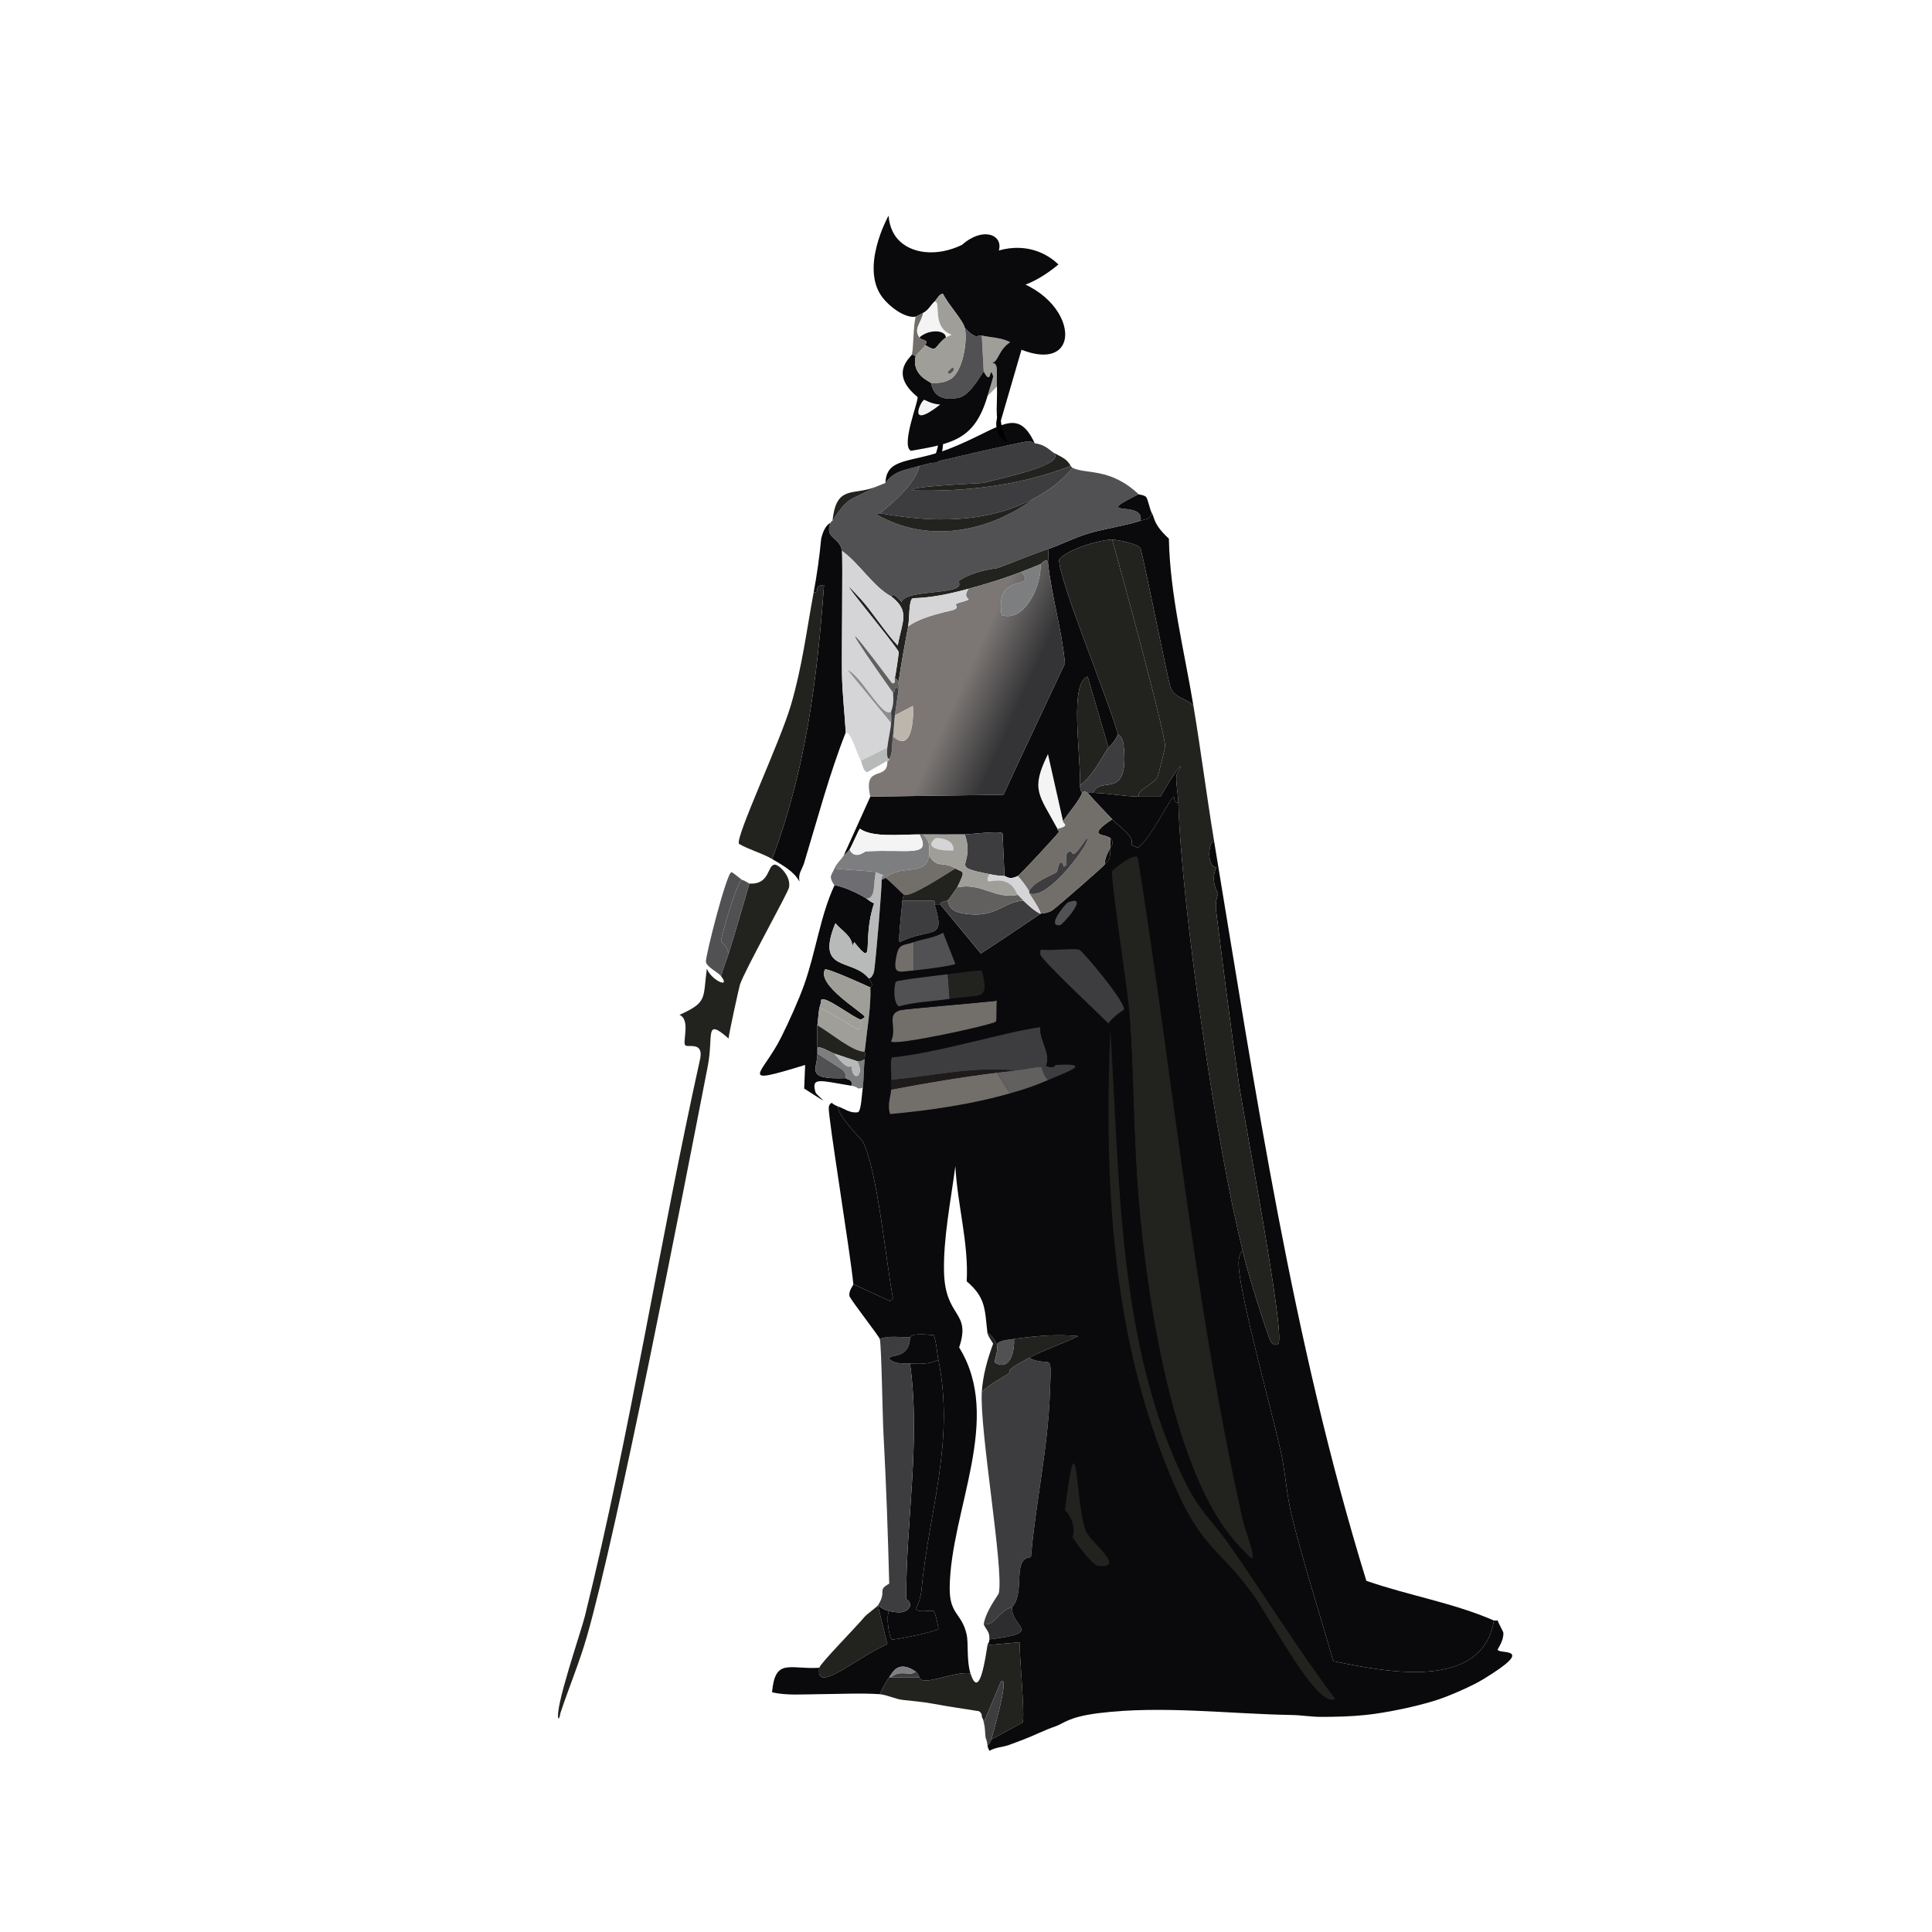 <?xml version="1.0" encoding="iso-8859-1"?>
<!-- Generator: Adobe Illustrator 28.0.0, SVG Export Plug-In . SVG Version: 6.00 Build 0)  -->
<svg version="1.1" id="Layer_1" xmlns="http://www.w3.org/2000/svg" xmlns:xlink="http://www.w3.org/1999/xlink" x="0px" y="0px"
	 viewBox="0 0 360 360" style="enable-background:new 0 0 360 360;" xml:space="preserve">
<g>
	<path d="M175.018,79.588c1.733,3.255,0.079,7.692-2.978,9.54C174.027,86.169,175.253,83.203,175.018,79.588L175.018,79.588z"/>
</g>
<g>
	<g id="Background_00000098909432391515885710000018414677467758076328_" style="display:none;">
		<path style="display:inline;fill:#D5D5D7;" d="M360.056-0.5c0,180.278,0,180.278,0,360.556c-180.278,0-180.278,0-360.556,0
			c0-180.278,0-180.278,0-360.556C179.778-0.5,179.778-0.5,360.056-0.5z"/>
		<path style="display:inline;fill:#D5D5D7;" d="M279.072,301.959c-0.257-0.027-0.59,0.05-0.704,0
			c-7.586-3.305-15.92-4.663-23.767-7.394c-13.813-44.778-20.691-91.488-28.345-137.673c-1.397-8.431-2.469-16.921-3.873-25.352
			c-1.719-10.321-4.378-20.79-4.577-31.161c-2.979-2.767-2.601-3.833-3.169-4.753c-0.345-0.559-0.749-2.619-1.056-2.993
			c-0.323-0.394-1.354-0.477-1.408-0.528c-5.302-5.007-9.813-3.692-12.324-4.929c-0.176-0.176-0.176-0.176-0.352-0.352
			c-0.677-1.398-1.967-1.767-3.169-2.465c-0.7-0.406-1.442-1.476-3.521-1.761c-3.35-7.129-6.436-2.661-16.021,1.056
			c-6.888,2.672-11.64,1.483-11.796,6.338c-0.585,0.261-1.165,0.457-1.761,0.704c-4.175,1.729-7.409-0.476-8.098,6.338
			c-0.013,0.021-0.089-0.112-0.352,0.352c-0.086,0.151-1.14,0.33-1.761,2.993c-0.317,3.361-0.79,6.716-1.408,10.035
			c-1.335,7.168-2.124,13.791-4.225,20.95c-2.083,7.099-10.439,24.714-9.683,25.88c1.841,1.07,4.389,1.765,6.162,2.817
			c1.887,1.12,4.122,2.315,5.106,4.225c-0.288-1.585,0.483-2.216,0.88-3.521c7.697,2.786,2.873,5.377-2.817,4.577
			c0.382-2.175-1.955-4.225-2.641-4.225c-1.468-0.001-0.825,3.772-4.753,3.521c-0.187-0.012-0.45-0.378-1.408-0.704
			c-0.113-0.039-1.705-1.429-1.937-1.408c-0.904,0.079-4.913,15.861-4.753,16.725c0.18,0.975,2.23,1.884,2.817,2.641
			c1.922,2.479-1.91,0.719-2.641-1.408c-0.773,5.567,0.22,6.225-5.106,8.627c2.072,0.855,0.566,4.936,1.056,5.634
			c0.396,0.564,3.408-0.782,2.817,2.465c-7.649,34.49-12.993,69.573-21.478,103.871c-0.756,3.055-5.809,17.586-4.929,19.19
			c1.262,2.301,6.407,1.397,6.69,4.401c-18.411-2.299-33.421-1.59-26.056-25.352c0.078-0.251,1.488-1.211,1.761-2.113
			c0.157-0.519-0.156-1.591,0-2.113c0.068-0.226,1.358-1.602,2.113-4.225c0.685-2.38,0.449-4.386,0.704-5.282
			c0.039-0.137,1.013-1.038,1.408-2.465c0.097-0.349,0.241-3.118,0.704-4.929c0.203-0.791,1.375-2.327,1.408-2.465
			c0.415-1.728,0.328-4.228,0.704-5.986c0.05-0.231,1.012-1.54,1.056-1.761c0.32-1.584-0.079-4.818,0-5.282
			c0.046-0.27,1.372-2.219,1.408-2.465c1.007-6.853-0.015-14.092,2.465-20.422c-1.315-2.028-0.01-3.33,0-3.521
			c0.198-3.906-1.438-8.246,0.352-11.972c-0.587-2.783-0.824-10.843-0.704-13.732c0.06-1.457,1.05-3.002,1.056-3.169
			c0.525-13.277,1.605-26.983,0.704-40.492c1.307-4.375-0.688-9.322,1.408-13.732c0.176-17.957,0.176-17.957,0.352-35.915
			c0.528-2.289,0.528-2.289,1.056-4.577c-1.721-3.015,0.553-5.773,1.056-8.803c0.016-0.096-0.72-0.608-0.704-0.704
			c0.103-0.627,2.277-5.8,2.465-7.746c0.108-1.117-2.033-6.655,2.113-13.38c-0.964-3.805,1.178-5.418,1.408-6.338
			c0.461-1.839-0.497-3.856,2.113-7.042c0.383-3.969,0.863-8.283,2.817-11.619c-1.218-4.245,2.743-3.7,2.817-9.155
			c3.194-2.189,4.144-7.446,4.929-8.803c0.29-0.501,1.367-1.18,1.761-1.761c0.142-0.209-0.141-1.217,0-1.408
			c0.303-0.411,7.16-6.561,7.57-6.866c0.591-0.439,1.687-0.301,1.761-0.352c0.633-0.441,0.869-1.669,3.521-3.169
			c0.247-0.14,1.153,0.14,1.408,0c4.405-2.411,10.802-5.934,15.493-7.394c0.972-0.303,3.035-0.127,3.873-0.352
			c1.775-0.477,3.329-1.717,3.521-1.761c1.721-0.393,5.049,1.432,4.577-1.056c8.735-1.132,16.829-0.563,25.704,0.352
			c5.448,2.855,11.414,4.349,17.253,5.986c12.952,5.58,17.831,11.029,26.584,21.655c0.352,1.584,0.352,1.584,0.704,3.169
			c2.465,2.465,2.465,2.465,4.929,4.929c-0.82,4.429,2.705,3.45,1.408,7.746c4.321,3.214,4.218,10.202,4.929,12.324
			c1.218,3.633,2.932,5.536,3.169,6.338c0.211,0.714-0.47,1.003-0.352,1.408c0.159,0.549,1.032,1.324,1.056,1.408
			c0.055,0.187-0.404,1.153,0.352,3.873c0.048,0.173,0.931,0.249,1.056,0.704c0.443,1.604,0.622,9.179,3.521,15.141
			c-1.022,2.877,0.19,5.716,0.352,8.451c0.019,0.318-0.843,4.057-0.704,6.338c0.12,1.976,1.814,6.124,0.704,11.267
			c2.432,21.649,2.261,44.212,2.113,66.548c1.294,9.673,1.383,19.545,2.465,29.225c1.859,16.635,5.013,33.003,8.803,49.295
			c0.786,2.659,5.523,12.998,5.634,13.732c0.306,2.034-1.813,8.329,1.937,5.106c4.247,9.19-0.747,6.886-0.528,8.627
			c0.139,1.105,2.834,1.167,3.169,1.761C279.464,300.445,279.053,301.88,279.072,301.959z"/>
		<path style="display:inline;fill:#D5D5D7;" d="M135.765,193.51c0.151,2.294,6.068,4.387,6.514,4.225
			c0.339-0.123,2.059-4.725,3.345-4.577c-3.538,7.16-8.642,9.281,4.401,5.282c-0.088,2.201-0.088,2.201-0.176,4.401
			c6.23,4.035,2.3,1.348,2.113,0.704c-0.86-2.957,0.824-2.17,6.69-1.232c1.482,0.237,0.865,0.782,2.113,0.352
			c-0.17,1.193-0.282,4.288-0.88,4.577c-1.5,0.259-2.692-0.745-3.697-1.056c-0.383-0.118-0.928-0.427-1.232-0.704
			c-0.346,0.291-0.481,0.402-0.528,0.88c-0.162,1.654,4.069,27.328,4.577,32.922c0.027,0.292-0.936,1.134-0.704,2.289
			c0.72,1.314,5.518,7.45,5.634,7.922c0.327,1.329,0.493,14.065,0.704,17.957c-1.36,1.768-0.286,5.358-0.704,6.866
			c-0.233,0.84-1.724,1.642-1.761,1.761c-0.274,0.892,0.18,16.577,0.352,18.662c0.06,0.72,3.133,0.404-1.408,6.514
			c-1.732,2.076-8.331,8.751-8.451,9.507c-5.558,0.351-8.237-1.901-8.803,4.577c-0.293,0.276-2.163,1.047-2.289,1.056
			c-12.416,0.921-24.665,3.085-37.147,2.817c1.568-4.755,3.547-9.441,4.929-14.26c5.804-20.236,17.763-81.796,22.535-106.336
			C132.998,192.925,131.208,189.529,135.765,193.51z"/>
		<path style="display:inline;fill:#B8B9B9;" d="M163.933,315.691c1.265,0.1,2.907,0.9,4.225,1.056
			c0.567,3.327,7.492,5.493,10.387,5.986c1.757,0.299,4.107-0.822,5.106,1.056c0.021,0.148,0.223,0.349,0.352,1.408
			c0.092,0.754,0.328,0.821,0.352,1.056c0.245,2.394-3.552,4.454,8.627,5.986c10.944,1.377,34.646,0.216,45.07-3.521
			c1.571-0.563,16.336-7.422,16.373-9.155c3.925-0.41,9.622-1.593,13.38-2.817c-7.595,11.149-28.783,21.067-41.725,22.887
			c-14.986,2.108-63.187,1.086-77.815-2.113c-6.393-1.398-16.27-6.191-21.478-10.211c-10.256-7.917,3.171-3.352,16.901-6.69
			c2.376-0.578,8.266-2.906,8.627-4.929C155.784,315.669,160.792,315.444,163.933,315.691z"/>
		<path style="display:inline;fill:#F5F4F4;" d="M160.412,141.751c0.25,0.483,0.416,2.097,1.232,2.113
			c1.849-1.056,1.849-1.056,3.697-2.113c0.193,4.005-4.612,0.443-3.169,6.69c-2.465,5.458-2.465,5.458-4.929,10.915
			c-0.486,0.808-1.408,1.575-1.761,2.465c-0.535,1.349-1.176,1.377,0,3.169c-2.632,5.64-3.474,12.417-5.634,18.486
			c-1.064,2.991-2.804,6.807-4.225,9.683c-1.286-0.147-3.006,4.455-3.345,4.577c-0.446,0.162-6.363-1.932-6.514-4.225
			c-0.034-0.512,1.952-9.548,2.113-10.035c0.891-2.706,8.979-17.133,9.155-18.133c5.69,0.8,10.514-1.791,2.817-4.577
			c2.477-8.139,4.628-16.358,7.746-24.295C158.671,136.614,159.403,139.806,160.412,141.751z"/>
		<linearGradient id="SVGID_1_" gradientUnits="userSpaceOnUse" x1="214.687" y1="291.486" x2="215.396" y2="303.437">
			<stop  offset="0" style="stop-color:#EEEEEF"/>
			<stop  offset="1" style="stop-color:#CECDCB"/>
		</linearGradient>
		<path style="display:inline;fill:url(#SVGID_1_);" d="M199.848,286.466c0.978,1.369,3.235,4.622,4.577,5.282
			c0.04,0.019-0.003,0.315,0.528,0.704c5.884-1.255,12.524-1.136,17.957-3.169c5.907,5.472,10.807,11.733,14.612,18.838
			c-2.675-0.82-7.577,0.737-11.443,0.88c-6.586,0.244-12.357-1.058-17.253,0c-2.354-2.506,0.615,0.922-2.113,0.352
			c-0.012-1.233-5.408,0.512-7.042-0.704c-2.847,2.565-1.293-0.73-3.697,0.528c-1.232-3.169-1.232-3.169-2.465-6.338
			c1.027-6.903,2.044-13.813,3.697-20.598C197.421,282.112,198.761,284.944,199.848,286.466z"/>
		<path style="display:inline;fill:#F5F4F4;" d="M184.003,248.439c0.039,0.335,0.751,1.474,1.056,1.937
			c-1.069,2.88-1.916,5.896-2.113,8.979c-0.45,7.045,4.135,33.027,3.169,37.499c-0.081,0.374-2.437,3.296-2.817,5.81
			c0.542,1.217,1.12,1.293,1.056,2.817c-0.031,0.748-0.328,0.776-0.352,1.056c-0.361,2.183-1.485,10.509-3.169,5.282
			c-0.747-2.319-0.361-5.67-0.704-7.218c-0.905-4.086-3.236-3.686-3.169-8.803c0.189-14.429,10.003-31.457,1.761-44.717
			c2.306-6.873-2.616-5.393-2.817-14.084c-0.147-6.374,1.291-13.384,2.113-19.718c0.367,7.15,2.508,14.403,2.113,21.478
			C183.738,241.824,183.477,243.976,184.003,248.439z"/>
		<path style="display:inline;fill:#A09E98;" d="M254.425,319.564c-0.037,1.733-14.802,8.591-16.373,9.155
			c-10.423,3.737-34.126,4.898-45.07,3.521c-12.179-1.532-8.382-3.592-8.627-5.986c1.018-0.649,2.648-0.747,3.521-1.056
			c14.296,5.649,45.12,5.35,57.745-4.401c-0.44-0.264-0.44-0.264-0.88-0.528c0.792-0.176,0.792-0.176,1.584-0.352
			C249.064,319.903,251.698,319.849,254.425,319.564z"/>
		<path style="display:inline;fill:#7D7E7F;" d="M239.636,320.621c9.222,0.091-10.065,5.671-17.077,6.338
			c-6.347,0.604-26.984,0.57-31.866-2.817c2.03-0.772,3.898-1.753,5.986-2.465c2.779,0.985-0.248,0.516,1.937,2.113
			c10.211,0.352,10.211,0.352,20.422,0.704c0-0.352,0-0.352,0-0.704c1.056,0,1.056,0,2.113,0c2.866-3.218,14.25,0.479,17.429-2.817
			C238.635,320.97,238.277,320.607,239.636,320.621z"/>
		<path style="display:inline;fill:#515154;" d="M204.778,319.212c-0.197,2.311,7.584,0.542,13.204,1.761
			c6.614-2.004,6.319,0.638,6.69,0.704c0.74,0.131,11.474-0.599,13.908-0.704c-3.179,3.296-14.563-0.401-17.429,2.817
			c-1.056,0-1.056,0-2.113,0c0,0.352,0,0.352,0,0.704c-10.211-0.352-10.211-0.352-20.422-0.704
			c-2.185-1.597,0.843-1.127-1.937-2.113C198.219,321.152,199.032,319.922,204.778,319.212z"/>
		<path style="display:inline;fill:#8C8D8E;" d="M246.326,319.916c-0.792,0.176-0.792,0.176-1.584,0.352
			c0.44,0.264,0.44,0.264,0.88,0.528c-12.626,9.752-43.45,10.05-57.745,4.401c0.911-0.323,1.906-0.71,2.817-1.056
			c4.881,3.386,25.519,3.421,31.866,2.817c7.012-0.667,26.299-6.247,17.077-6.338c0.528-0.528,0.528-0.528,1.056-1.056
			C242.575,319.596,244.381,319.926,246.326,319.916z"/>
		<path style="display:inline;fill:#3D3D40;" d="M240.693,319.564c-0.528,0.528-0.528,0.528-1.056,1.056
			c-1.359-0.013-1.001,0.35-1.056,0.352c-2.435,0.105-13.169,0.835-13.908,0.704c-0.371-0.066-0.076-2.708-6.69-0.704
			c-5.62-1.218-13.401,0.55-13.204-1.761C216.503,317.763,228.933,319.363,240.693,319.564z"/>
		<path style="display:inline;fill:#F5F4F4;" d="M163.581,299.142c-0.192,0.296-2.088,1.661-2.465,2.113
			c4.541-6.11,1.468-5.794,1.408-6.514c-0.172-2.085-0.626-17.77-0.352-18.662c0.037-0.119,1.528-0.921,1.761-1.761
			c0.418-1.509-0.655-5.098,0.704-6.866c0.499,9.201,0.816,18.428,1.056,27.64C163.338,296.404,165.377,296.373,163.581,299.142z"/>
		<path style="display:inline;fill:#A09E98;" d="M173.792,317.452c0.136,1.728,8.223,3.696,9.155,2.465
			c0.409,0.688,0.319,0.959,0.352,1.056c0.285,0.844,0.231,1.977,0.352,2.817c-0.998-1.878-3.348-0.757-5.106-1.056
			c-2.895-0.493-9.82-2.659-10.387-5.986C170.064,316.974,171.892,317.093,173.792,317.452z"/>
		<path style="display:inline;fill:#8C8D8E;" d="M182.947,319.916c-0.932,1.231-9.018-0.737-9.155-2.465
			c2.86,0.54,5.754,0.94,8.627,1.408C183.125,319.337,182.905,319.846,182.947,319.916z"/>
		<path style="display:inline;fill:#726F6B;" d="M226.08,323.085c0.16-0.075,3.37-0.091,3.521,0
			C232.175,324.64,222.267,324.866,226.08,323.085z"/>
	</g>
	<g>
		<path style="fill:#22231F;" d="M147.032,165.342c-0.176,1-8.264,15.428-9.155,18.133c-0.16,0.487-2.146,9.523-2.113,10.035
			c-4.557-3.981-2.767-0.585-3.873,5.106c-4.771,24.54-16.731,86.1-22.535,106.336c-1.382,4.819-3.362,9.505-4.929,14.26
			c-0.103,0.313-0.035,0.666-0.352,1.056c-0.88-1.604,4.174-16.135,4.929-19.19c8.486-34.298,13.829-69.381,21.478-103.871
			c0.591-3.247-2.421-1.901-2.817-2.465c-0.49-0.698,1.016-4.779-1.056-5.634c5.325-2.401,4.333-3.06,5.106-8.627
			c0.731,2.128,4.563,3.887,2.641,1.408c0.382-1.436,0.96-2.816,1.408-4.225c1.371-4.314,2.61-8.681,3.873-13.028
			c3.929,0.251,3.285-3.522,4.753-3.521C145.078,161.117,147.415,163.167,147.032,165.342z"/>
		<g>
			<g>
				<path style="fill:#0A0A0C;" d="M165.694,300.198c1.352,0.263,3.081,0.652,3.873-0.88c0.176-0.976-0.704-1.259-0.704-1.408
					c-0.059-14.585,2.722-29.243,0.704-43.837c1.781,0.093,3.631,0.171,5.282-0.704c3.121,15.357-1.826,28.424-3.169,43.133
					c-0.063,0.693-0.513,2.57-1.056,3.169c0.334,1.022,2.811,0.252,3.345,0.528c0.278,0.144,0.968,3.123,0.88,3.345
					c-0.163,0.411-8.219,2.108-8.627,1.937C165.633,305.231,165.05,300.975,165.694,300.198z"/>
				<path style="fill:#3D3D40;" d="M169.567,249.143c-0.076,4.29-3.908,3.06-3.873,4.049c1.11,1.075,2.532,0.81,3.873,0.88
					c2.018,14.594-0.763,29.252-0.704,43.837c0.001,0.149,0.88,0.433,0.704,1.408c-0.792,1.533-2.521,1.143-3.873,0.88
					c-1.335-0.259-2.042-1.157-2.113-1.056c1.796-2.769-0.243-2.738,2.113-4.049c-0.24-9.212-0.557-18.439-1.056-27.64
					c-0.211-3.892-0.377-16.628-0.704-17.957C165.604,248.816,167.735,249.232,169.567,249.143z"/>
				<path style="fill:#0A0A0C;" d="M156.187,206.186c-0.22,1.649,4.388,6.149,4.577,6.514c2.717,5.227,4.346,22.555,5.634,29.225
					c-0.264,0.264-0.264,0.264-0.528,0.528c-3.433-1.584-3.433-1.584-6.866-3.169c-0.508-5.594-4.739-31.268-4.577-32.922
					c0.047-0.479,0.182-0.589,0.528-0.88C155.259,205.759,155.805,206.068,156.187,206.186z"/>
				<path style="fill:#22231F;" d="M152.666,310.762c0.12-0.755,6.719-7.431,8.451-9.507c0.377-0.452,2.273-1.817,2.465-2.113
					c0.88,3.609,0.88,3.609,1.761,7.218C159.48,308.936,151.868,315.799,152.666,310.762z"/>
				<path style="fill:#0A0A0C;" d="M174.849,253.368c-1.651,0.876-3.501,0.797-5.282,0.704c-1.341-0.07-2.763,0.195-3.873-0.88
					c-0.035-0.99,3.797,0.241,3.873-4.049c0.233-0.011-0.196-0.847,4.401-0.352C174.558,250.268,174.536,251.828,174.849,253.368z"
					/>
				<g>
					<path style="fill:#3D3D40;" d="M191.75,253.016c4.269,2.094,4.21-2.007,3.873,6.866c-0.385,10.142-2.654,20.187-3.521,30.281
						c-3.641,0.188-0.94,6.445-3.521,9.331c-2.382,0.481-3.194,3.566-5.282,3.169c0.38-2.514,2.736-5.435,2.817-5.81
						c0.966-4.472-3.619-30.454-3.169-37.499c1.612-1.585,4.086-2.736,5.106-3.521C188.585,255.423,186.502,255.809,191.75,253.016z
						"/>
					<path style="fill:#22231F;" d="M185.764,250.551c0.261,1.522-0.536,2.612-0.352,3.345c2.767,1.739,3.723-2.273,3.521-4.401
						c3.927-0.552,7.998-0.933,11.972-0.528c-3.004,1.485-6.186,2.47-9.155,4.049c-5.248,2.793-3.164,2.407-3.697,2.817
						c-1.02,0.785-3.493,1.936-5.106,3.521c0.197-3.083,1.044-6.099,2.113-8.979c-0.305-0.463-1.017-1.602-1.056-1.937
						C184.566,248.298,185.741,250.416,185.764,250.551z"/>
					<path style="fill:#2D2D2F;" d="M188.581,299.494c-0.204,3.816,6.166,4.676-4.225,5.986c0.064-1.524-0.514-1.6-1.056-2.817
						C185.387,303.06,186.198,299.975,188.581,299.494z"/>
					<g>
						<path style="fill:#22231F;" d="M184.708,324.142c0.195-0.677,3.625-12.556,1.761-10.739c-1.584,3.785-1.584,3.785-3.169,7.57
							c-0.033-0.097,0.057-0.369-0.352-1.056c-0.042-0.07,0.178-0.58-0.528-1.056c-2.873-0.468-5.767-0.868-8.627-1.408
							c-1.9-0.359-3.729-0.478-5.634-0.704c-1.318-0.157-2.96-0.957-4.225-1.056c0.531-1.109,1.032-2.163,1.761-3.169
							c0.176,0,0.176,0,0.352,0c2.641,0,2.641,0,5.282,0c0.384,1.898,6.591-1.234,9.507-0.704c1.684,5.228,2.808-3.098,3.169-5.282
							c2.993-0.264,2.993-0.264,5.986-0.528c-0.066,2.225,1.082,14.401,0.528,14.965
							C187.613,322.557,187.613,322.557,184.708,324.142z"/>
						<path style="fill:#3D3D40;" d="M184.708,324.142c-0.077,0.268-0.392,1.021-0.704,1.056c-0.13-1.059-0.331-1.261-0.352-1.408
							c-0.121-0.84-0.067-1.973-0.352-2.817c1.584-3.785,1.584-3.785,3.169-7.57C188.333,311.586,184.902,323.464,184.708,324.142z"
							/>
					</g>
					<path style="fill:#515154;" d="M188.933,249.495c0.202,2.128-0.754,6.141-3.521,4.401c-0.184-0.733,0.613-1.823,0.352-3.345
						C185.923,249.785,188,249.626,188.933,249.495z"/>
				</g>
			</g>
			<path style="fill:#3D3D40;" d="M170.623,311.466c0.405,0.271,0.507,0.649,0.704,1.056c-2.641,0-2.641,0-5.282,0
				C167.849,310.974,169.632,312.479,170.623,311.466z"/>
			<path style="fill:#F5F4F4;" d="M198.088,153.018c-0.131,0.209,0.581,0.538,0.352,0.88c-0.556,0.459-1.364,0.468-1.408,0.528
				c-3.437-6.41-5.052-7.194-1.761-13.908C196.679,146.768,196.679,146.768,198.088,153.018z"/>
			<g>
				<path style="fill:#0A0A0C;" d="M226.256,156.891c7.653,46.186,14.531,92.895,28.345,137.673
					c7.848,2.732,16.181,4.089,23.767,7.394c-2.211,13.243-20.276,9.563-29.929,7.57c-2.574-9.019-5.508-18.003-7.746-27.112
					c-0.977-3.974-1.196-8.35-2.113-12.324c-1.8-7.802-7.215-27.615-7.746-33.802c-0.09-1.049-0.06-2.54,0.704-3.345
					c0.354,2.401,4.744,16.315,5.282,17.077c0.351,0.498,0.879,0.784,1.408,0.352c1.232-2.175-6.49-42.393-7.394-48.591
					c-1.546-10.599-2.892-21.407-4.225-32.042c-0.244-1.946,0.371-3.011,0.352-3.169c-0.035-0.288-1.47-2.265-0.352-4.929
					C224.552,161.229,225.392,156.17,226.256,156.891z"/>
				<path style="fill:#0A0A0C;" d="M222.383,131.54c-1.257-1.46-3.417-1.366-4.225-3.345c-0.504-1.234-4.418-21.213-5.634-26.056
					c-0.496-0.779-4.212-1.565-5.282-1.584c-2.156-0.038-8.519,1.838-9.859,3.697c-0.417,3.098,9.511,26.99,10.915,32.57
					c-0.546,1.467-1.677,2.338-1.761,2.465c-1.937-6.602-1.937-6.602-3.873-13.204c-3.405,1.126-1.314,13.776-1.408,20.246
					c-0.016,1.106,0.38,1.236,0.352,1.408c-0.174,1.062-2.784,4.102-3.521,5.282c-1.408-6.25-1.408-6.25-2.817-12.5
					c-3.292,6.714-1.677,7.498,1.761,13.908c-0.131,0.178,0.371,0.503,0.352,0.528c-0.731,0.967-7.241,8.018-7.746,8.274
					c-1.633,0.829-2.126,0.009-2.465,0c-0.176-3.961-0.176-3.961-0.352-7.922c-0.408-0.575-6.095,0.167-7.042,0.176
					c-2.581,0.026-5.165-0.01-7.746,0c-0.235,0.001-0.469,0-0.704,0c-3.749,0.002-8.732,0.609-11.091-1.056
					c-0.205,0.07-1.533,3.311-1.937,3.873c-0.534,0.743-1.018,0.992-1.056,1.056c2.465-5.458,2.465-5.458,4.929-10.915
					c12.412-0.176,12.412-0.176,24.823-0.352c3.677-7.998,7.63-16.324,11.443-24.471c-0.584-6.331-2.507-12.528-3.169-18.838
					c-0.013-0.123,0.199-1.751,0-2.465c2.414-0.809,4.792-2.06,7.218-2.817c3.132-0.977,6.883-1.456,10.035-2.465
					c1.369-0.438,1.544-0.138,2.113-1.408c0.568,0.92,0.19,1.987,3.169,4.753C218.005,110.75,220.664,121.219,222.383,131.54z"/>
				<path style="fill:#22231F;" d="M222.383,131.54c1.404,8.431,2.476,16.921,3.873,25.352c-0.864-0.721-1.704,4.338,0.352,4.753
					c-1.118,2.665,0.317,4.641,0.352,4.929c0.019,0.158-0.596,1.223-0.352,3.169c1.333,10.635,2.679,21.442,4.225,32.042
					c0.904,6.197,8.627,46.416,7.394,48.591c-0.529,0.432-1.057,0.145-1.408-0.352c-0.538-0.762-4.928-14.676-5.282-17.077
					c-4.798-18.839-11.425-64.242-11.972-83.449c-0.049-1.724-0.487-3.371-0.352-5.106c2.083-3.648-0.294-0.633-2.993,4.049
					c-1.349-0.018-2.7,0.025-4.049,0c-0.408-1.299,2.682-2.11,3.521-3.697c0.136-0.257,1.401-5.343,1.408-5.634
					c0.059-2.456-8.185-32.625-9.859-38.556c1.07,0.019,4.786,0.806,5.282,1.584c1.216,4.843,5.13,24.822,5.634,26.056
					C218.966,130.174,221.126,130.079,222.383,131.54z"/>
				<g>
					<path style="fill:#0A0A0C;" d="M156.891,102.667c0.158,1.133-0.062,18.805,0,22.887c0.056,3.657,0.49,7.27,0.704,10.915
						c-3.118,7.937-5.269,16.156-7.746,24.295c-0.397,1.306-1.168,1.936-0.88,3.521c-0.984-1.91-3.218-3.105-5.106-4.225
						c6.256-16.362,8.438-33.753,9.683-51.055c-2.2,0.164-0.53,1.411-1.937,1.408c0.618-3.319,1.091-6.674,1.408-10.035
						c0.62-2.663,1.675-2.842,1.761-2.993C153.552,100.435,156.519,99.987,156.891,102.667z"/>
					<path style="fill:#22231F;" d="M143.863,160.06c-1.772-1.052-4.321-1.747-6.162-2.817c-0.756-1.166,7.599-18.78,9.683-25.88
						c2.101-7.159,2.89-13.782,4.225-20.95c1.406,0.003-0.263-1.244,1.937-1.408C152.301,126.307,150.119,143.698,143.863,160.06z"
						/>
				</g>
				<g>
					<path style="fill:#515154;" d="M138.23,163.933c-1.071,0.751-3.92,10.83-3.873,11.443c0.01,0.134,0.943,0.571,1.408,2.289
						c-0.448,1.41-1.027,2.789-1.408,4.225c-0.587-0.757-2.637-1.665-2.817-2.641c-0.159-0.864,3.85-16.646,4.753-16.725
						C136.524,162.505,138.116,163.895,138.23,163.933z"/>
					<path style="fill:#515154;" d="M139.638,164.638c-1.263,4.347-2.502,8.714-3.873,13.028c-0.465-1.717-1.398-2.155-1.408-2.289
						c-0.047-0.614,2.802-10.692,3.873-11.443C139.188,164.259,139.451,164.626,139.638,164.638z"/>
				</g>
				<path style="fill:#0A0A0C;" d="M161.469,167.454c0.449,0.325,0.888,0.665,1.408,0.88c-2.385,6.918,0.416,12.418-3.697,7.218
					c-0.176,0.352-0.176,0.352-0.352,0.704c-0.112-1.913-2.007-2.832-3.169-4.225c-3.778,9.235,3.074,6.441,6.162,10.211
					c1.235,1.508,0.347,1.671,0.352,1.761c-0.232-0.143-8.224-3.759-8.451-3.345c-1.601,2.93,7.147,8.021,7.394,8.803
					c0.06,0.19-0.694,0.485-0.704,0.528c-1.385-0.307-6.555-4.458-7.394-3.697c0.015,0.553-0.214,1.061-0.352,1.584
					c-0.068,0.259-0.255,2.325-0.352,3.169c-0.157,1.366,0.017,2.854,0,4.225c-0.004,0.352-0.003,0.704,0,1.056
					c0.025,2.913-2.483,4.839,5.282,4.577c0.201,0.299,1.371,0.112,1.056,1.408c-5.866-0.938-7.55-1.725-6.69,1.232
					c0.187,0.644,4.117,3.331-2.113-0.704c0.088-2.201,0.088-2.201,0.176-4.401c-13.043,3.999-7.939,1.878-4.401-5.282
					c1.421-2.876,3.161-6.692,4.225-9.683c2.16-6.069,3.001-12.846,5.634-18.486C156.853,164.993,160.486,166.743,161.469,167.454z"
					/>
				<path style="fill:#0A0A0C;" d="M219.566,149.497c-1.131,0.236-0.444-1.328-1.056-0.88c-0.459,0.336-4.696,8.445-6.514,9.331
					c-0.616-0.264-0.616-0.264-1.232-0.528c0.955-1.297-2.406-3.559-3.521-4.753c-1.529-1.639-3.103-3.241-4.577-4.929
					c0.284,0.017,0.745-0.008,1.056,0c2.852,0.072,5.722,0.654,8.451,0.704c1.349,0.025,2.7-0.018,4.049,0
					c2.699-4.683,5.076-7.697,2.993-4.049C219.079,146.126,219.517,147.773,219.566,149.497z"/>
				<path style="fill:#A09E98;" d="M162.173,184.003c0.195,3.307-0.688,8.387-1.056,11.972c-2.316-0.032-6.266-3.486-8.803-4.929
					c0.097-0.844,0.284-2.91,0.352-3.169c1.208,0.072,6.817,3.957,7.218,3.873c0.989-0.208,0.341-0.942,0.528-1.761
					c0.01-0.043,0.764-0.338,0.704-0.528c-0.247-0.782-8.995-5.873-7.394-8.803C153.949,180.244,161.941,183.861,162.173,184.003z"
					/>
				<path style="fill:#B8B9B9;" d="M164.286,163.933c0.085,1.273-1.096,15.143-1.408,17.077c-0.033,0.206-0.481,1.523-1.056,1.232
					c-3.088-3.77-9.94-0.976-6.162-10.211c1.162,1.393,3.057,2.312,3.169,4.225c0.176-0.352,0.176-0.352,0.352-0.704
					c4.114,5.2,1.312-0.3,3.697-7.218c-0.521-0.215-0.96-0.555-1.408-0.88c1.85-0.104,1.171-3.002,1.761-4.929
					c0.426,0.146,0.857,0.402,1.408,0.528C164.259,163.319,164.257,163.504,164.286,163.933z"/>
				<path style="fill:#7D7E7F;" d="M172.032,155.483c1.256,1.26,1.178,2.111,1.056,3.873c-0.279,4.034-5.467,1.642-8.098,4.225
					c-0.028,0.028-0.518,0.297-0.704,0.352c-0.029-0.43-0.026-0.615,0.352-0.88c-0.551-0.126-0.983-0.382-1.408-0.528
					c-0.679-0.233-5.899-0.418-7.746-0.704c0.352-0.89,1.274-1.657,1.761-2.465c0.039-0.064,0.523-0.313,1.056-1.056
					c1.015,2.005,2.819,0.363,2.993,0.352c7.792-0.488,12.424,1.197,10.035-3.169C171.562,155.483,171.797,155.484,172.032,155.483z
					"/>
				<path style="fill:#3D3D40;" d="M174.145,168.511c2.127,6.994-0.463,4.111-6.514,7.042c-0.314-0.229,0.453-6.673,0.528-7.746
					c1.936,0.014,3.874-0.019,5.81,0C174.255,167.809,174.108,168.511,174.145,168.511z"/>
				<path style="fill:#726F6B;" d="M178.018,161.821c-1.675,0.977-8.001,5.236-9.507,4.929c-0.232-0.047-2.855-2.84-3.521-3.169
					c2.632-2.583,7.82-0.191,8.098-4.225C174.703,161.99,175.542,160.354,178.018,161.821z"/>
				<path style="fill:#22231F;" d="M178.018,161.821c1.451,0.86,2.035,0.094,0.352,3.521c-0.067,0.136-1.642,2.371-1.761,2.465
					c-0.079,0.062-1.37,0.161-1.408,0.704c-0.352-0.001-0.704,0.002-1.056,0c-0.036,0,0.111-0.701-0.176-0.704
					c-1.936-0.019-3.873,0.014-5.81,0c0.038-0.535,0.119-0.623,0.352-1.056C170.017,167.057,176.342,162.798,178.018,161.821z"/>
				<path style="fill:#22231F;" d="M161.117,195.975c-0.007,0.07,0.168-0.139,0,1.408c-0.478,0.266-0.815,0.479-1.408,0.352
					c-0.218-0.046-3.402-1.13-4.225-1.408c-0.657-0.222-2.776-1.529-3.169-1.056c0.017-1.371-0.157-2.86,0-4.225
					C154.85,192.489,158.8,195.943,161.117,195.975z"/>
				<path style="fill:#7D7E7F;" d="M155.483,196.327c2.779,3.54,3,2.132,3.169,2.289c0.279,3.42,2.566,1.665,1.056-0.88
					c0.594,0.126,0.93-0.086,1.408-0.352c-0.177,1.632-0.148,3.846-0.352,5.282c-1.248,0.43-0.63-0.115-2.113-0.352
					c0.314-1.296-0.855-1.109-1.056-1.408c-0.055-0.082,0.312-0.925-0.88-1.761c-2.201-1.408-2.201-1.408-4.401-2.817
					c-0.003-0.352-0.004-0.704,0-1.056C152.706,194.798,154.826,196.105,155.483,196.327z"/>
				<g>
					<path style="fill:#0A0A0C;" d="M219.566,149.497c0.547,19.207,7.173,64.61,11.972,83.449c-0.764,0.805-0.794,2.296-0.704,3.345
						c0.532,6.187,5.947,26,7.746,33.802c0.916,3.973,1.136,8.35,2.113,12.324c2.239,9.109,5.172,18.093,7.746,27.112
						c9.653,1.992,27.718,5.672,29.929-7.57c0.114,0.05,0.447-0.027,0.704,0c0.113,0.47,1.044,2.053,1.056,2.289
						c0.084,1.567-1.112,3.011-1.056,3.169c0.306,0.871,7.389-0.667-2.641,5.458c-2.093,1.278-6.269,3.105-8.627,3.873
						c-3.758,1.224-9.455,2.406-13.38,2.817c-2.727,0.285-5.36,0.339-8.098,0.352c-1.945,0.01-3.751-0.32-5.634-0.352
						c-11.76-0.201-24.19-1.801-35.915-0.352c-5.745,0.71-6.559,1.94-8.098,2.465c-2.088,0.712-3.956,1.693-5.986,2.465
						c-0.911,0.346-1.906,0.733-2.817,1.056c-0.873,0.31-2.503,0.407-3.521,1.056c-0.024-0.235-0.26-0.302-0.352-1.056
						c0.312-0.035,0.627-0.788,0.704-1.056c2.905-1.584,2.905-1.584,5.81-3.169c0.554-0.563-0.594-12.74-0.528-14.965
						c-2.993,0.264-2.993,0.264-5.986,0.528c0.025-0.281,0.321-0.308,0.352-1.056c10.391-1.309,4.021-2.17,4.225-5.986
						c2.581-2.886-0.12-9.143,3.521-9.331c0.867-10.094,3.136-20.139,3.521-30.281c0.337-8.873,0.395-4.772-3.873-6.866
						c2.968-1.58,6.15-2.564,9.155-4.049c-3.974-0.405-8.044-0.024-11.972,0.528c-0.933,0.131-3.01,0.29-3.169,1.056
						c-0.023-0.136-1.198-2.254-1.761-2.113c-0.526-4.463-0.265-6.615-3.873-9.683c0.396-7.076-1.746-14.328-2.113-21.478
						c-0.821,6.334-2.26,13.343-2.113,19.718c0.201,8.691,5.123,7.211,2.817,14.084c8.243,13.26-1.571,30.288-1.761,44.717
						c-0.067,5.116,2.264,4.717,3.169,8.803c0.343,1.548-0.043,4.899,0.704,7.218c-2.916-0.53-9.123,2.602-9.507,0.704
						c-0.197-0.407-0.299-0.785-0.704-1.056c-3.253-2.18-4.217,0.073-4.929,1.056c-0.728,1.006-1.23,2.06-1.761,3.169
						c-3.142-0.247-8.149-0.023-11.619,0c-2.758,0.018-5.749,0.269-8.451-0.352c0.566-6.479,3.245-4.226,8.803-4.577
						c-0.798,5.038,6.814-1.826,12.676-4.401c-0.88-3.609-0.88-3.609-1.761-7.218c0.07-0.1,0.778,0.797,2.113,1.056
						c-0.644,0.777-0.061,5.033,0.528,5.282c0.407,0.172,8.464-1.526,8.627-1.937c0.088-0.222-0.602-3.201-0.88-3.345
						c-0.534-0.276-3.011,0.494-3.345-0.528c0.543-0.599,0.993-2.476,1.056-3.169c1.343-14.709,6.29-27.776,3.169-43.133
						c-0.313-1.54-0.291-3.101-0.88-4.577c-4.598-0.495-4.168,0.341-4.401,0.352c-1.832,0.089-3.964-0.328-5.634,0.352
						c-0.116-0.472-4.914-6.609-5.634-7.922c-0.232-1.155,0.731-1.996,0.704-2.289c3.433,1.584,3.433,1.584,6.866,3.169
						c0.264-0.264,0.264-0.264,0.528-0.528c-1.288-6.67-2.917-23.997-5.634-29.225c-0.19-0.365-4.797-4.865-4.577-6.514
						c1.005,0.311,2.197,1.315,3.697,1.056c0.599-0.289,0.71-3.384,0.88-4.577c0.205-1.435,0.175-3.65,0.352-5.282
						c0.168-1.548-0.007-1.338,0-1.408c0.369-3.584,1.252-8.665,1.056-11.972c-0.005-0.09,0.883-0.253-0.352-1.761
						c0.575,0.291,1.023-1.026,1.056-1.232c0.313-1.934,1.494-15.804,1.408-17.077c0.187-0.055,0.676-0.325,0.704-0.352
						c0.666,0.329,3.289,3.122,3.521,3.169c-0.233,0.434-0.314,0.521-0.352,1.056c-0.076,1.073-0.842,7.518-0.528,7.746
						c6.051-2.931,8.641-0.048,6.514-7.042c0.352,0.002,0.704-0.001,1.056,0c3.785,4.577,3.785,4.577,7.57,9.155
						c3.738-2.417,7.41-4.891,11.091-7.394c0.166-0.113,1.337-0.023,2.289-0.704c0.869-0.623,9.282-7.948,9.683-8.451
						c0.932-1.168,1.065-0.873,1.056-3.169c0-0.088,0.967-0.818,0-1.761c-0.927-0.904-4.726-0.137,0.352-3.521
						c1.115,1.195,4.476,3.456,3.521,4.753c0.616,0.264,0.616,0.264,1.232,0.528c1.818-0.886,6.055-8.995,6.514-9.331
						C219.122,148.169,218.435,149.733,219.566,149.497z"/>
					<g>
						<path style="fill:#7D7E7F;" d="M170.623,311.466c-0.991,1.013-2.774-0.492-4.577,1.056c-0.176,0-0.176,0-0.352,0
							C166.406,311.538,167.371,309.286,170.623,311.466z"/>
						<g>
							<path style="fill:#22231F;" d="M229.777,286.818c-11.546-13.684-16.103-45.622-17.605-63.203
								c-1.003-11.745-0.861-23.634-1.761-35.387c-0.284-3.706-3.514-24.623-3.169-25.88c0.075-0.273,3.912-3.431,4.753-2.641
								c6.593,41.074,10.452,82.68,19.542,123.413c0.52,2.332,2.67,7.308,1.584,7.218
								C231.972,289.206,230.818,288.052,229.777,286.818z"/>
							<path style="fill:#0A0A0C;" d="M210.411,188.229c0.899,11.753,0.757,23.642,1.761,35.387
								c1.502,17.581,6.06,49.519,17.605,63.203c-0.352,0.528-0.352,0.528-0.704,1.056c-2.87-4.103-5.466-6.194-8.098-11.443
								c-12.731-25.389-12.337-57.107-14.084-84.681c-0.176-0.528-0.176-0.528-0.352-1.056c0.358-0.69,2.299-2.271,2.817-2.465
								C209.57,188.148,210.064,188.277,210.411,188.229z"/>
							<path style="fill:#22231F;" d="M229.073,287.875c6.668,9.532,12.748,19.437,19.718,28.697
								c-3.335,1.917-11.763-14.584-15.493-19.718c-7.036-9.684-10.082-7.668-17.253-27.112
								c-9.149-24.806-10.226-51.827-9.155-77.991c1.748,27.575,1.354,59.293,14.084,84.681
								C223.607,281.681,226.203,283.772,229.073,287.875z"/>
							<path style="fill:#3D3D40;" d="M193.862,191.398c-0.234,2.521,2.046,4.809,1.056,7.218c1.591,0.601,1.673-0.162,1.761-0.176
								c7.505-0.45,1.758,1.434-1.408,2.817c-0.95-1.027-1.106-2.396-1.232-2.465c-0.226-0.123-4.292,0.62-5.106,0.704
								c-7.649-0.771-15.268,1.093-22.887,1.761c0.11-0.95-0.258-3.706,0.176-4.225
								C174.535,196.268,187.287,192.273,193.862,191.398z"/>
							<path style="fill:#726F6B;" d="M185.764,199.848c1.232,1.937,1.232,1.937,2.465,3.873
								c-7.296,2.082-14.821,3.153-22.359,3.873c-0.624-1.702,0.177-3.49,0.176-4.577
								C172.544,201.771,179.204,200.659,185.764,199.848z"/>
							<path style="fill:#726F6B;" d="M185.764,186.468c-0.149,0.515-0.032,3.744-0.176,3.873
								c-0.75,0.671-19.234,4.655-19.542,3.697c1.219-2.789-1.05-4.994,1.761-5.81C168.673,187.977,182.096,186.901,185.764,186.468
								z"/>
							<path style="fill:#3D3D40;" d="M209.355,188.229c-0.518,0.194-2.459,1.775-2.817,2.465
								c-1.495-1.521-12.651-11.95-12.676-12.852c-0.01-0.365-0.101-0.71,0.176-0.88c1.865,0.215,6.059-0.297,7.042,0
								C201.766,177.168,210.387,187.501,209.355,188.229z"/>
							<path style="fill:#0A0A0C;" d="M185.764,186.468c-3.668,0.432-17.091,1.509-17.957,1.761
								c-0.036-0.152-0.322-0.679-0.352-0.704c3.1-0.849,6.347-0.922,9.507-1.408c5.788-0.891,7.505,0.558,5.986-5.282
								c5.279-0.147,9.513-1.077,10.739,4.929C191.041,185.945,188.398,186.158,185.764,186.468z"/>
							<path style="fill:#22231F;" d="M204.426,291.748c-1.342-0.66-3.599-3.912-4.577-5.282c0.613-1.688-0.15-3.813-1.408-5.106
								c2.4-19.153,1.855-1.442,3.873,3.873C203.115,287.347,210.242,292.47,204.426,291.748z"/>
							<path style="fill:#515154;" d="M176.609,181.539c0.176,2.289,0.176,2.289,0.352,4.577c-3.159,0.486-6.407,0.559-9.507,1.408
								c-1.233-1.026-0.734-4.35-0.528-4.577C167.255,182.585,175.357,181.692,176.609,181.539z"/>
							<path style="fill:#515154;" d="M170.271,180.835c0-2.641,0-2.641,0-5.282c1.53-0.581,3.923-0.793,5.458-1.761
								c1.144,2.905,1.144,2.905,2.289,5.81C177.801,179.929,171.138,180.786,170.271,180.835z"/>
							<path style="fill:#22231F;" d="M182.947,180.835c1.519,5.84-0.198,4.391-5.986,5.282c-0.176-2.289-0.176-2.289-0.352-4.577
								C178.554,181.301,181.049,180.887,182.947,180.835z"/>
							<path style="fill:#0A0A0C;" d="M196.679,198.44c-0.087,0.014-0.169,0.777-1.761,0.176c0.99-2.409-1.29-4.697-1.056-7.218
								c0.906-0.121,3.295-0.66,3.873-0.176C198.932,196.998,200.811,197.787,196.679,198.44z"/>
							<path style="fill:#61605F;" d="M195.271,201.257c-2.584,1.129-4.351,1.697-7.042,2.465c-1.232-1.937-1.232-1.937-2.465-3.873
								c1.046-0.129,2.119-0.243,3.169-0.352c0.813-0.084,4.879-0.827,5.106-0.704C194.165,198.861,194.321,200.229,195.271,201.257
								z"/>
							<path style="fill:#1F1B1B;" d="M188.933,199.496c-1.05,0.109-2.123,0.223-3.169,0.352c-6.56,0.811-13.22,1.923-19.718,3.169
								c-0.001-0.709-0.093-0.958,0-1.761C173.665,200.589,181.284,198.725,188.933,199.496z"/>
							<path style="fill:#726F6B;" d="M170.271,180.835c-2.64,0.148-4.089,1.185-3.169-2.993c0.465-2.111,1.39-1.613,3.169-2.289
								C170.271,178.194,170.271,178.194,170.271,180.835z"/>
							<path style="fill:#515154;" d="M198.968,168.159c4.306-1.684-1.002,4.17-1.408,4.225
								C194.788,172.759,198.679,168.272,198.968,168.159z"/>
							<g>
								<path style="fill:#0A0A0C;" d="M205.834,161.117c-0.034-1.383,1.016-3.007,1.056-3.169
									C206.899,160.244,206.766,159.949,205.834,161.117z"/>
								<path style="fill:#0A0A0C;" d="M206.89,157.948c0.114-0.46-0.076-1.209,0-1.761
									C207.857,157.13,206.89,157.86,206.89,157.948z"/>
							</g>
						</g>
					</g>
				</g>
				<path style="fill:#22231F;" d="M207.242,100.554c1.674,5.931,9.918,36.099,9.859,38.556c-0.007,0.29-1.273,5.377-1.408,5.634
					c-0.839,1.587-3.929,2.398-3.521,3.697c-2.729-0.05-5.599-0.633-8.451-0.704c1.119-3.391,6.828,1.796,5.634-8.979
					c-0.179-1.616-1.029-1.83-1.056-1.937c-1.405-5.58-11.332-29.472-10.915-32.57C198.724,102.393,205.086,100.516,207.242,100.554
					z"/>
				<path style="fill:#22231F;" d="M206.538,139.286c-1.624,2.461-2.853,5.171-5.282,7.042c0.094-6.47-1.996-19.12,1.408-20.246
					C204.602,132.684,204.602,132.684,206.538,139.286z"/>
				<path style="fill:#3D3D40;" d="M187.172,163.229c-1.196-0.031-1.709-0.139-2.817-0.352c-7.978-1.535-2.464-1.298-4.577-7.394
					c0.947-0.01,6.634-0.751,7.042-0.176C186.996,159.268,186.996,159.268,187.172,163.229z"/>
				<path style="fill:#F5F4F4;" d="M171.328,155.483c2.389,4.366-2.243,2.681-10.035,3.169c-0.174,0.011-1.978,1.653-2.993-0.352
					c0.404-0.563,1.732-3.803,1.937-3.873C162.596,156.092,167.579,155.485,171.328,155.483z"/>
				<path style="fill:#3D3D40;" d="M203.721,147.737c-0.312-0.008-0.772,0.017-1.056,0c-0.418-0.025-0.309-0.564-1.056,0
					c0.028-0.173-0.368-0.302-0.352-1.408c2.428-1.871,3.658-4.581,5.282-7.042c0.083-0.126,1.215-0.998,1.761-2.465
					c0.027,0.107,0.877,0.321,1.056,1.937C210.549,149.533,204.84,144.345,203.721,147.737z"/>
				<g>
					<path style="fill:#515154;" d="M171.328,86.822c-0.731,3.154-4.686,6.709-7.394,8.803c-0.352,0.088-0.352,0.088-0.704,0.176
						c9.524,5.551,20.934,3.461,29.577-2.993c2.661-1.42,5.185-3.252,7.042-5.634c2.511,1.237,7.021-0.078,12.324,4.929
						c-9.182,4.531,1.189,0.938,0.352,4.929c-3.152,1.009-6.903,1.487-10.035,2.465c-2.427,0.757-4.804,2.008-7.218,2.817
						c-3.206,1.075-6.184,2.37-9.331,3.521c-0.392,0.143-4.372,0.402-7.394,2.465c1.911,2.769-9.761,1.307-10.563,3.873
						c-1.709-2.109-1.82-0.995-1.937-1.056c-3.284-1.734-6.056-6.317-9.155-8.451c-0.373-2.68-3.34-2.232-2.113-5.282
						c0.263-0.464,0.339-0.331,0.352-0.352c3.02-4.746,3.302-3.672,8.098-6.338c0.596-0.247,1.176-0.443,1.761-0.704
						C166.581,87.684,168.869,87.542,171.328,86.822z"/>
					<path style="fill:#0A0A0C;" d="M214.637,95.625c-0.569,1.27-0.744,0.97-2.113,1.408c0.837-3.991-9.534-0.398-0.352-4.929
						c0.055,0.052,1.085,0.134,1.408,0.528C213.887,93.006,214.292,95.066,214.637,95.625z"/>
					<path style="fill:#22231F;" d="M195.271,102.315c0.199,0.714-0.013,2.342,0,2.465c-0.247-0.937-1.265,0.292-1.408,0.352
						c-1.133,0.477-2.371,0.959-3.521,1.408c-3.2,1.25-6.539,2.275-9.859,3.169c-3.402,0.916-6.847,1.68-10.387,1.761
						c-0.817,0.364-0.568,3.608-0.88,5.282c-0.632,3.386-1.27,6.804-1.761,10.211c-0.352-0.352-0.352-0.352-0.704-0.704
						c0.128-0.38,0.748-4.517,0.704-4.753c-0.173-0.924-14.612-18.123-7.042-9.859c2.076,2.266,4.538,6.184,6.866,8.627
						c0.829-4.547,2.368-6.376-1.232-9.155c0.116,0.061,0.228-1.053,1.937,1.056c0.802-2.566,12.474-1.105,10.563-3.873
						c3.022-2.063,7.002-2.321,7.394-2.465C189.087,104.685,192.065,103.39,195.271,102.315z"/>
					<g>
						<path style="fill:#3D3D40;" d="M192.806,82.597c2.079,0.285,2.821,1.354,3.521,1.761c2.374,2.179-8.763,4.521-13.204,5.634
							c-2.046,0.15-14.352,0.672-13.028,1.408c10.06,0.225,19.976-0.915,29.401-4.577c0.176,0.176,0.176,0.176,0.352,0.352
							c-1.857,2.382-4.382,4.214-7.042,5.634c-8.984,4.794-19.058,4.595-28.873,2.817c2.709-2.094,6.663-5.649,7.394-8.803
							c2.074-0.607,19.208-4.565,20.246-4.577C192.475,82.234,192.514,82.557,192.806,82.597z"/>
						<path style="fill:#0A0A0C;" d="M192.806,82.597c-0.292-0.04-0.331-0.363-1.232-0.352c-1.038,0.013-18.172,3.97-20.246,4.577
							c-2.458,0.72-4.746,0.862-6.338,3.169c0.156-4.854,4.907-3.666,11.796-6.338C186.37,79.936,189.456,75.468,192.806,82.597z"/>
						<path style="fill:#22231F;" d="M199.496,86.822c-9.424,3.662-19.341,4.802-29.401,4.577
							c-1.324-0.736,10.982-1.259,13.028-1.408c4.44-1.112,15.578-3.455,13.204-5.634C197.53,85.055,198.819,85.424,199.496,86.822z
							"/>
						<path style="fill:#22231F;" d="M192.806,92.808c-8.643,6.454-20.053,8.544-29.577,2.993c0.352-0.088,0.352-0.088,0.704-0.176
							C173.748,97.403,183.822,97.602,192.806,92.808z"/>
					</g>
				</g>
				<path style="fill:#6D6D72;" d="M163.229,162.525c-0.59,1.928,0.089,4.826-1.761,4.929c-0.983-0.712-4.616-2.462-5.986-2.465
					c-1.176-1.792-0.535-1.82,0-3.169C157.331,162.107,162.551,162.292,163.229,162.525z"/>
				<path style="fill:#515154;" d="M157.596,200.905c-7.764,0.261-5.257-1.664-5.282-4.577c2.201,1.408,2.201,1.408,4.401,2.817
					C157.907,199.98,157.541,200.823,157.596,200.905z"/>
				<path style="fill:#A09E98;" d="M160.412,189.989c-0.187,0.819,0.461,1.553-0.528,1.761c-0.401,0.084-6.01-3.801-7.218-3.873
					c0.138-0.524,0.367-1.032,0.352-1.584C153.858,185.532,159.028,189.682,160.412,189.989z"/>
				<path style="fill:#B8B9B9;" d="M159.708,197.736c1.51,2.545-0.777,4.3-1.056,0.88c-0.169-0.157-0.39,1.251-3.169-2.289
					C156.306,196.605,159.49,197.689,159.708,197.736z"/>
				<g>
					
						<linearGradient id="SVGID_00000088813678302953814780000001168127373374064553_" gradientUnits="userSpaceOnUse" x1="179.558" y1="126.875" x2="189.825" y2="131.518">
						<stop  offset="0" style="stop-color:#7C7775"/>
						<stop  offset="1" style="stop-color:#343436"/>
					</linearGradient>
					<path style="fill:url(#SVGID_00000088813678302953814780000001168127373374064553_);" d="M195.271,104.78
						c0.662,6.309,2.585,12.507,3.169,18.838c-3.814,8.147-7.767,16.473-11.443,24.471c-12.412,0.176-12.412,0.176-24.823,0.352
						c-1.443-6.247,3.361-2.685,3.169-6.69c0.428,0.039,0.331-0.325,0.352-0.352c0.677-0.843,0.485-2.77,0.704-4.225
						c3.674,3.485,3.886-3.989,3.697-5.634c-1.673,0.88-1.673,0.88-3.345,1.761c0.24-1.643,0.467-3.286,0.704-4.929
						c0.066-0.454-0.065-0.954,0-1.408c0.491-3.407,1.128-6.825,1.761-10.211c2.542-2.019,8.088-2.897,8.627-3.169
						c0.891-0.449,0.033-0.85,0.352-1.056c0.469-0.303,2.239-0.57,2.289-0.88c0.019-0.118-1.05-0.438,0-1.937
						c3.32-0.894,6.659-1.919,9.859-3.169c3.006,3.752-5.022-0.369-3.697,8.098c4.51,1.369,7.535-6.017,7.218-9.507
						C194.006,105.071,195.024,103.843,195.271,104.78z"/>
					<path style="fill:#7D7E7F;" d="M193.862,105.132c0.317,3.49-2.708,10.876-7.218,9.507c-1.325-8.468,6.704-4.346,3.697-8.098
						C191.491,106.091,192.73,105.609,193.862,105.132z"/>
					<path style="fill:#D5D5D7;" d="M169.215,116.751c0.312-1.673,0.063-4.918,0.88-5.282c3.541-0.081,6.985-0.845,10.387-1.761
						c-1.05,1.499,0.019,1.818,0,1.937c-0.05,0.31-1.82,0.577-2.289,0.88c-0.319,0.207,0.539,0.608-0.352,1.056
						C177.303,113.854,171.757,114.733,169.215,116.751z"/>
					<path style="fill:#BDB6AD;" d="M166.398,137.173c0.188-1.249,0.171-2.634,0.352-3.873c1.673-0.88,1.673-0.88,3.345-1.761
						C170.284,133.185,170.073,140.658,166.398,137.173z"/>
				</g>
				<g>
					<g>
						<path style="fill:#726F6B;" d="M202.665,147.737c1.475,1.688,3.048,3.291,4.577,4.929c-5.078,3.384-1.279,2.617-0.352,3.521
							c-0.076,0.552,0.114,1.3,0,1.761c-0.04,0.162-1.09,1.786-1.056,3.169c-0.401,0.502-8.814,7.828-9.683,8.451
							c-0.952,0.682-2.123,0.591-2.289,0.704c0.29-0.295-1.805-3.356-2.113-3.873c3.335,1.89,12.182-10.342,10.739-10.211
							c-3.203,4.761-2.359,2.266-3.169,2.465c-1.356,0.333,0.055,2.478-1.056,2.817c-0.174,0.053-0.097-0.961-0.704-0.704
							c-0.366,0.155-0.468,1.586-0.704,1.761c-0.784,0.577-4.045,1.577-5.106,3.521c-0.564-0.939-1.345-2.015-2.113-2.817
							c0.506-0.257,7.015-7.307,7.746-8.274c0.019-0.025-0.483-0.35-0.352-0.528c0.045-0.061,0.853-0.069,1.408-0.528
							c0.229-0.342-0.483-0.671-0.352-0.88c0.737-1.18,3.347-4.219,3.521-5.282C202.356,147.173,202.247,147.712,202.665,147.737z"
							/>
						<path style="fill:#3D3D40;" d="M191.75,166.398c-0.052-0.087,0.052-0.266,0-0.352c1.061-1.944,4.322-2.945,5.106-3.521
							c0.237-0.174,0.338-1.606,0.704-1.761c0.607-0.257,0.53,0.757,0.704,0.704c1.112-0.339-0.3-2.483,1.056-2.817
							c0.81-0.199-0.034,2.296,3.169-2.465C203.932,156.057,195.085,168.289,191.75,166.398z"/>
					</g>
					<g>
						<path style="fill:#3D3D40;" d="M176.609,167.807c0.358,1.914,1.66,2.216,3.345,2.465c5.626,0.832,6.981-2.254,10.739-2.465
							c0.933,0.896,1.981,1.9,3.169,2.465c-3.682,2.503-7.353,4.977-11.091,7.394c-3.785-4.577-3.785-4.577-7.57-9.155
							C175.239,167.968,176.531,167.869,176.609,167.807z"/>
						<path style="fill:#D5D5D7;" d="M187.172,163.229c0.339,0.009,0.832,0.829,2.465,0c0.767,0.802,1.549,1.878,2.113,2.817
							c0.052,0.086-0.052,0.266,0,0.352c0.308,0.517,2.403,3.578,2.113,3.873c-1.188-0.565-2.236-1.569-3.169-2.465
							c-0.376-0.361-0.627-0.69-1.056-1.056c-0.1-0.086-0.555-1.455-1.584-2.113c-2.491-1.592-4.993,0.962-3.697-1.761
							C185.463,163.09,185.976,163.199,187.172,163.229z"/>
						<path style="fill:#61605F;" d="M189.637,166.75c0.429,0.366,0.681,0.696,1.056,1.056c-3.758,0.211-5.113,3.296-10.739,2.465
							c-1.685-0.249-2.987-0.55-3.345-2.465c0.119-0.094,1.694-2.329,1.761-2.465C182.971,164.416,185.239,167.585,189.637,166.75z"
							/>
						<g>
							<path style="fill:#A09E98;" d="M179.778,155.483c2.114,6.096-3.401,5.859,4.577,7.394c-1.296,2.722,1.206,0.169,3.697,1.761
								c1.03,0.658,1.484,2.027,1.584,2.113c-4.398,0.834-6.666-2.334-11.267-1.408c1.683-3.427,1.099-2.661-0.352-3.521
								c-2.475-1.467-3.314,0.169-4.929-2.465c0.122-1.762,0.199-2.613-1.056-3.873
								C174.614,155.473,177.197,155.509,179.778,155.483z"/>
							<path style="fill:#D5D5D7;" d="M174.321,156.187c0.19-0.14,3.629,0.013,3.345,2.289
								C174.378,158.62,172.264,157.701,174.321,156.187z"/>
						</g>
					</g>
				</g>
				<g>
					<path style="fill:#D5D5D7;" d="M166.046,111.118c3.6,2.779,2.062,4.608,1.232,9.155c-2.329-2.442-4.79-6.36-6.866-8.627
						c-7.57-8.264,6.869,8.935,7.042,9.859c0.044,0.236-0.576,4.373-0.704,4.753c-0.132,0.391,0.323,1.156-0.528,1.056
						c-10.344-13.835-7.995-9.723,0.176,1.761c0.256,2.377-0.348,3.344-0.352,3.521c-1.569,1.386-5.526-6.683-8.098-7.746
						c-0.936-0.387-0.45,0.622-1.056,0.704c-0.062-4.082,0.158-21.753,0-22.887C159.99,104.8,162.762,109.383,166.046,111.118z"/>
					<path style="fill:#D5D5D7;" d="M157.948,124.85c4.049,4.929,4.049,4.929,8.098,9.859c-0.131,1.533-0.543,3.071-0.704,4.577
						c-2.465,1.232-2.465,1.232-4.929,2.465c-1.009-1.944-1.741-5.137-2.817-5.282c-0.214-3.645-0.649-7.258-0.704-10.915
						C157.498,125.472,157.012,124.463,157.948,124.85z"/>
					<path style="fill:#B8B9B9;" d="M165.342,139.286c-0.098,0.916-0.107,2.188,0.352,2.113c-0.022,0.027,0.075,0.391-0.352,0.352
						c-1.849,1.056-1.849,1.056-3.697,2.113c-0.816-0.016-0.982-1.63-1.232-2.113C162.877,140.518,162.877,140.518,165.342,139.286z
						"/>
					<path style="fill:#61605F;" d="M166.75,126.258c0.352,0.352,0.352,0.352,0.704,0.704c-0.065,0.454,0.066,0.954,0,1.408
						c-1.125-0.771-0.311,0.352-1.056,0.704c-8.171-11.483-10.52-15.595-0.176-1.761
						C167.073,127.414,166.619,126.649,166.75,126.258z"/>
					<path style="fill:#3D3D40;" d="M167.454,128.371c-0.238,1.643-0.465,3.286-0.704,4.929c-0.181,1.24-0.164,2.624-0.352,3.873
						c-0.219,1.456-0.027,3.382-0.704,4.225c-0.459,0.076-0.45-1.196-0.352-2.113c0.161-1.506,0.574-3.044,0.704-4.577
						c0.059-0.692-0.016-1.415,0-2.113c0.004-0.177,0.608-1.144,0.352-3.521C167.143,128.723,166.329,127.6,167.454,128.371z"/>
					<path style="fill:#8C8D8E;" d="M166.046,132.596c-0.016,0.698,0.059,1.421,0,2.113c-4.049-4.929-4.049-4.929-8.098-9.859
						C160.52,125.913,164.477,133.982,166.046,132.596z"/>
				</g>
			</g>
			<g>
				<path style="fill:#22231F;" d="M163.229,90.695c-4.796,2.666-5.079,1.592-8.098,6.338
					C155.821,90.219,159.054,92.424,163.229,90.695z"/>
				<g>
					<path style="fill:#A09E98;" d="M185.764,72.034c-0.88,0.88-0.88,0.88-1.761,1.761c0.161-0.553,1.113-3.514,1.056-3.697
						c-0.745-2.392-0.208,2.147-1.761-0.88c-0.176-3.345-0.176-3.345-0.352-6.69c1.773,0.388,3.627,0.365,5.282,1.232
						c-2.284,1.485-2.172,3.818-3.521,3.873C186.17,67.563,185.641,69.114,185.764,72.034z"/>
					<g>
						<path style="fill:#0A0A0C;" d="M186.116,46.682c1.087-0.323,4.076-1.048,7.404,0.231c1.735,0.667,2.958,1.647,3.707,2.363
							c-4.792,4.017-9.633,5.478-11.985,3.714c-0.437-0.328-0.9-0.851-1.238-1.731c16.523,1.152,19.28,18.975,6.338,13.908
							l-4.049,13.908c-0.943-0.718-0.411-4.257-0.528-7.042c-0.123-2.919,0.406-4.471-1.056-4.401
							c1.349-0.055,1.237-2.388,3.521-3.873c-1.654-0.867-3.509-0.845-5.282-1.232c-0.915-0.2-0.816,1.004-3.169-1.408
							c-0.349-1.475-3.172-4.482-4.049-6.338c-0.661-0.142-1.227,1.074-1.584,1.408c-0.72,0.674-1.152,1.643-2.113,2.113
							c-0.292,0.143-1.331,0.692-1.408,0.704c-2.136,0.346-5.086-2.067-6.279-3.696c-4.018-5.489,0.992-14.72,1.221-15.13
							c0.185,2.418,1.194,3.783,1.689,4.349c2.43,2.785,7.33,3.362,11.997,1.097C183.202,42.136,186.974,43.783,186.116,46.682z"/>
						<path style="fill:#0A0A0C;" d="M186.116,46.682c-0.52,1.758-3.302,3.151-2.113,4.577c3.071,3.684,0.147,0.404-5.106,0.704
							C177.363,50.721,184.822,46.601,186.116,46.682z"/>
					</g>
					<path style="fill:#726F6B;" d="M172.032,58.302c-0.385,1.945-1.866,2.93-0.704,4.577c0.444,0.63,1.93,0.34,1.056,1.408
						c-0.256,0.64-1.664,1.711-1.761,2.113c-0.352-0.176-0.352-0.176-0.704-0.352c0.335-1.487,0.208-4.923,0.704-7.042
						C170.701,58.993,171.74,58.444,172.032,58.302z"/>
					<path style="fill:#515154;" d="M182.947,62.527c0.176,3.345,0.176,3.345,0.352,6.69c-1.077,1.524-2.737,4.545-4.753,4.929
						c-4.868,0.928-4.888-2.566-5.106-2.817c1.298,0.11,2.56-0.021,3.697-0.704c2.269-1.363,3.198-7.155,2.641-9.507
						C182.131,63.531,182.033,62.327,182.947,62.527z"/>
					<path style="fill:#F5F4F4;" d="M176.257,62.879c-0.106-1.474-3.242-1.546-4.929,0c-1.162-1.647,0.319-2.632,0.704-4.577
						c0.961-0.469,1.392-1.439,2.113-2.113c1.337-0.187-0.684,4.823,3.169,6.162C177.321,62.447,176.468,62.716,176.257,62.879z"/>
					<g>
						<path style="fill:#0A0A0C;" d="M170.623,66.4c-0.822,3.433,2.615,4.697,2.817,4.929c0.218,0.251,0.237,3.745,5.106,2.817
							c2.016-0.384,3.677-3.405,4.753-4.929c1.552,3.027,1.016-1.512,1.761,0.88c0.057,0.184-0.895,3.144-1.056,3.697
							c-2.352,8.074-6.434,8.869-14.26,10.211c-1.949-0.951,1.462-9.319,1.232-10.035c-5.472-4.432-1.16-7.46-1.056-7.922
							C170.271,66.224,170.271,66.224,170.623,66.4z"/>
						<path style="fill:#F5F4F4;" d="M172.208,74.499c0.152-0.036,1.157,0.768,2.993,0.88
							C168.923,80.295,171.579,74.648,172.208,74.499z"/>
					</g>
					<path style="fill:#0A0A0C;" d="M176.257,62.879c-2.378,1.844-1.455,2.862-3.873,1.408c0.874-1.068-0.612-0.779-1.056-1.408
						C173.015,61.333,176.151,61.406,176.257,62.879z"/>
					<g>
						<path style="fill:#A09E98;" d="M179.778,61.119c0.557,2.352-0.372,8.144-2.641,9.507c-1.137,0.683-2.399,0.814-3.697,0.704
							c-0.201-0.232-3.639-1.497-2.817-4.929c0.096-0.402,1.504-1.473,1.761-2.113c2.418,1.453,1.495,0.436,3.873-1.408
							c0.211-0.163,1.063-0.432,1.056-0.528c-3.853-1.339-1.832-6.349-3.169-6.162c0.357-0.334,0.924-1.551,1.584-1.408
							C176.606,56.636,179.429,59.644,179.778,61.119z"/>
						<path style="fill:#515154;" d="M177.49,68.513c0.709,0.254-0.626,1.589-0.88,0.88
							C176.588,69.334,177.431,68.492,177.49,68.513z"/>
					</g>
				</g>
			</g>
		</g>
	</g>
</g>
<g>
	<path d="M186.381,76.827c0.047,2.162,0.405,3.66,1.338,5.611C185.672,81.583,184.95,78.516,186.381,76.827L186.381,76.827z"/>
</g>
</svg>
